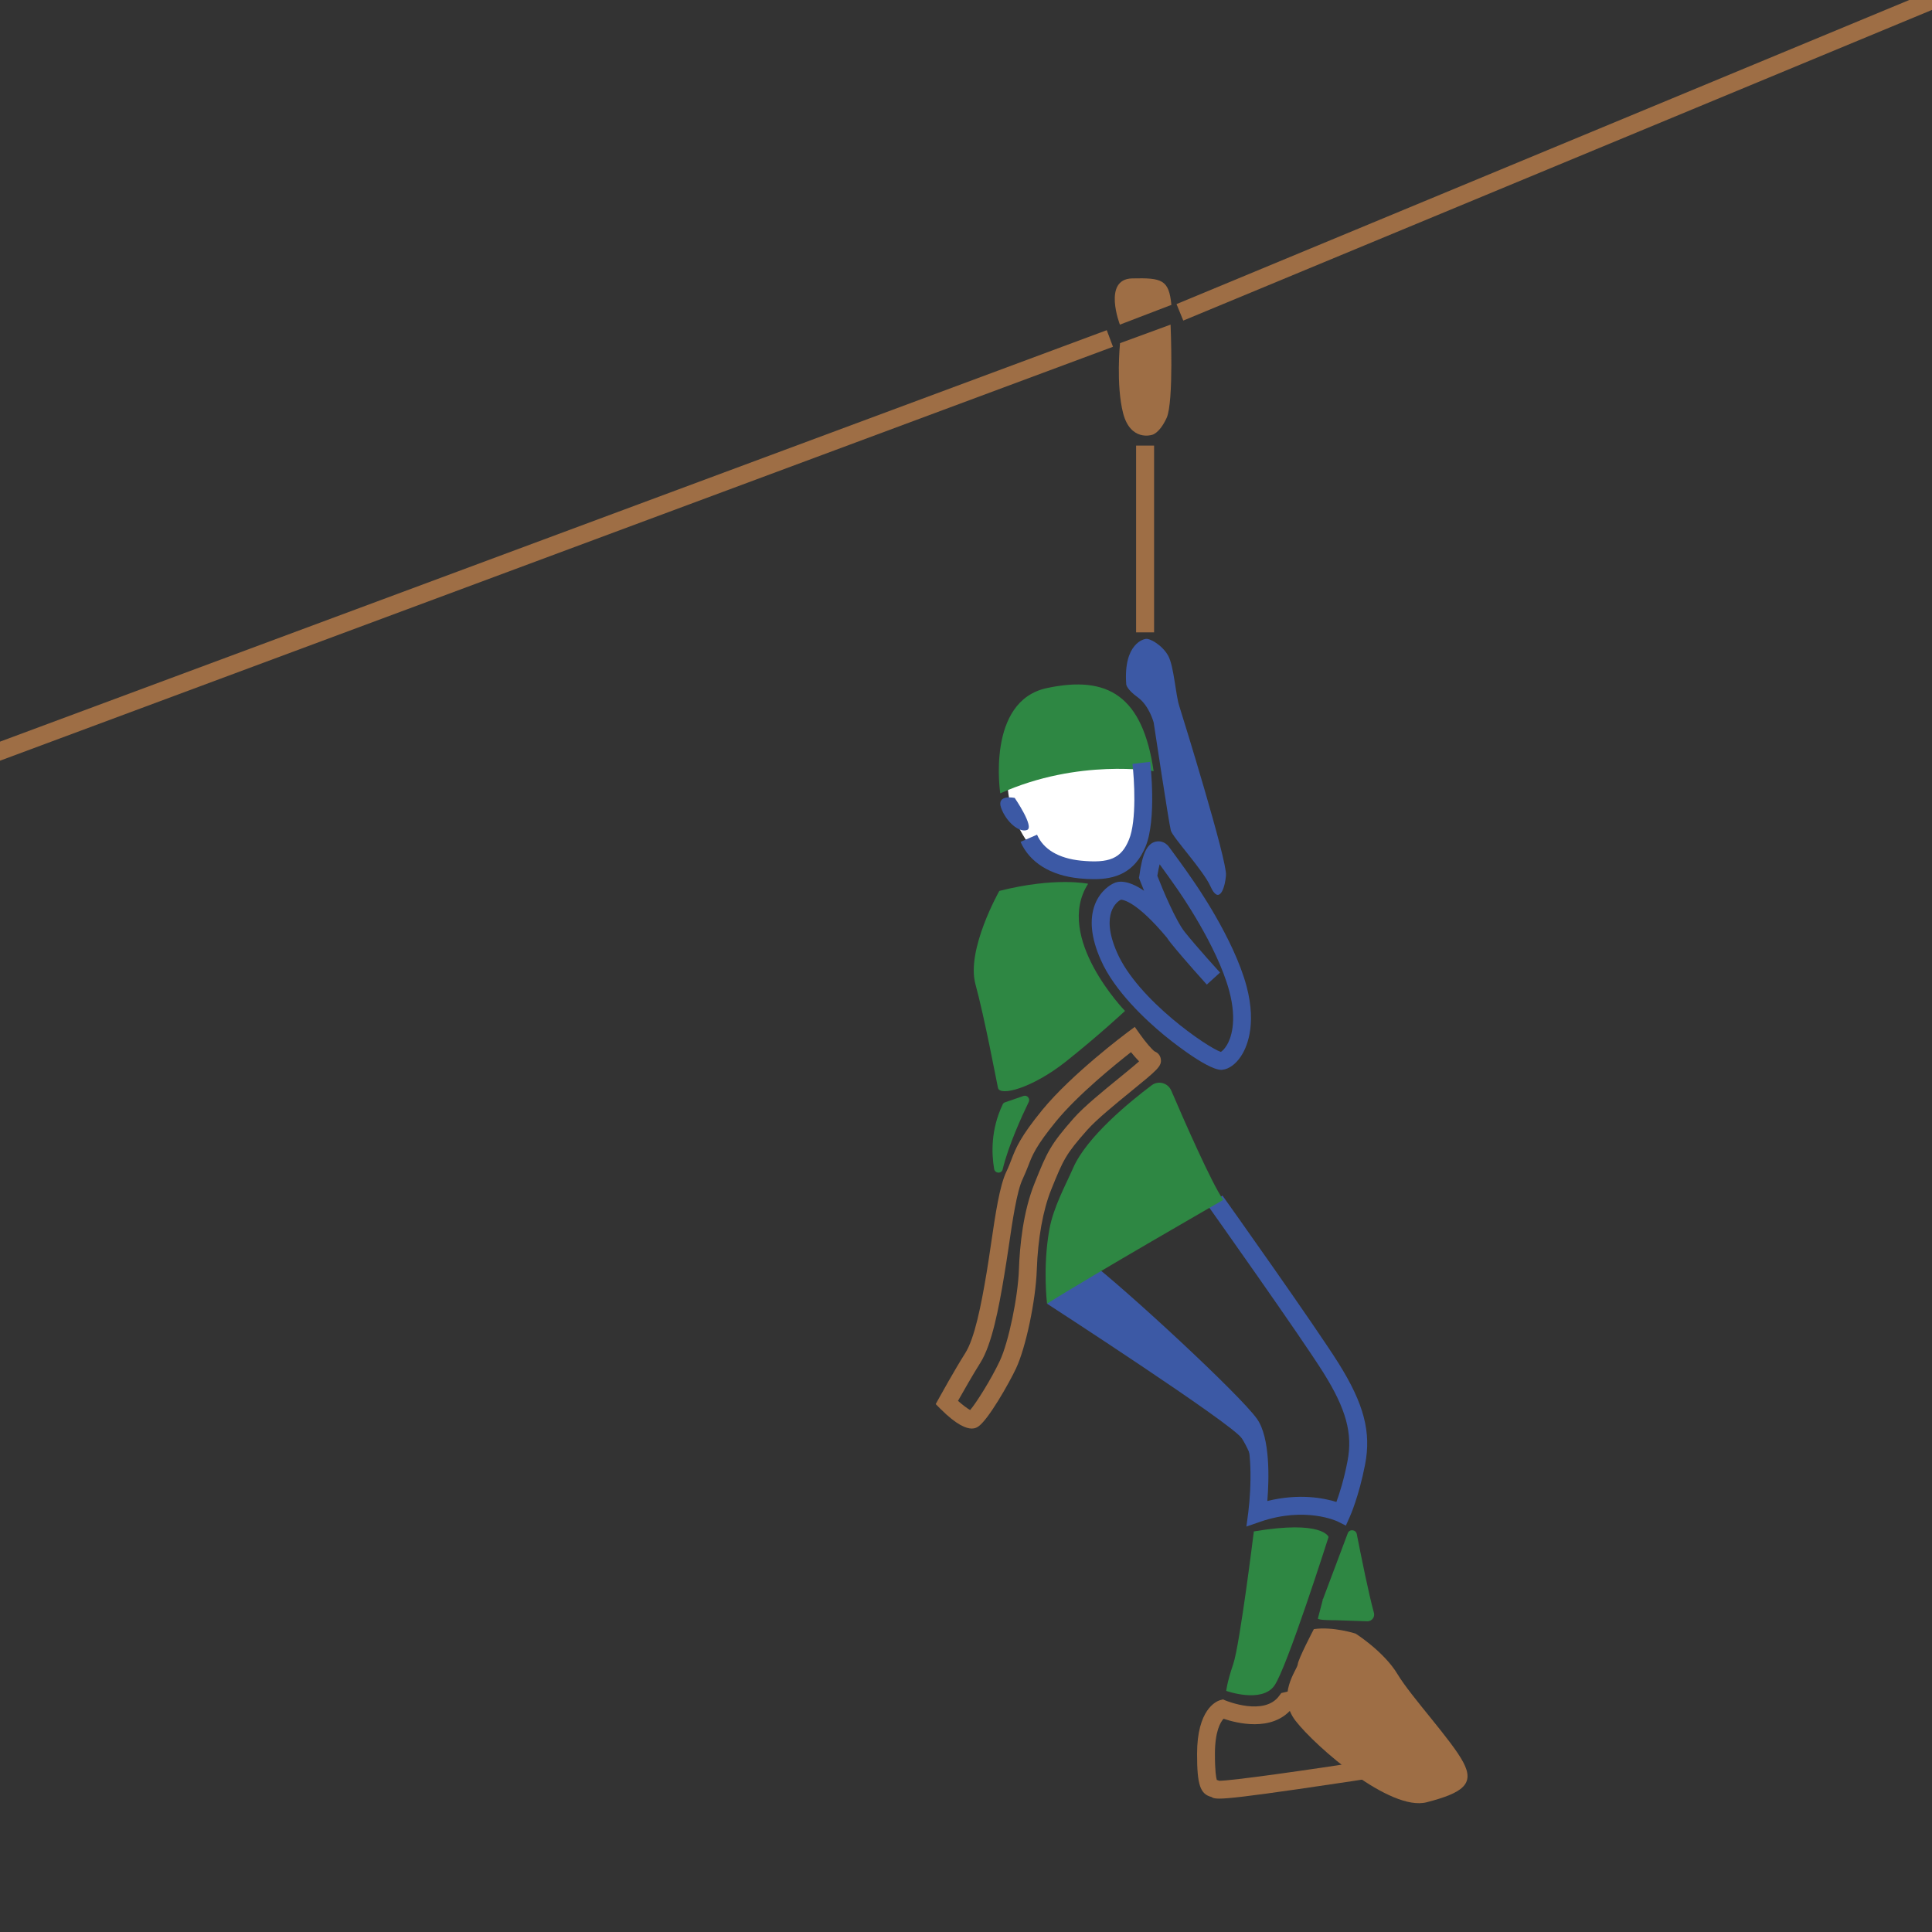 <svg xmlns="http://www.w3.org/2000/svg" width="150" height="150" viewBox="0 0 150 150" fill="none"><rect x="0" y="0" width="150" height="150" fill="#333333" stroke="none"/><g clip-path="url(#clip0_395_520)"><path d="M89.053 61.028C89.264 64.661 87.061 67.744 84.132 67.915C81.203 68.085 78.441 64.628 78.229 60.995C77.981 56.726 80.437 54.929 83.366 54.759C86.295 54.588 88.841 57.395 89.053 61.028Z" fill="white"></path><path d="M77.659 61.595C77.659 61.595 76.557 54.417 81.29 53.42C86.033 52.413 88.709 54.04 89.569 59.874C89.569 59.874 83.735 58.867 77.659 61.595Z" fill="#2E8743"></path><path d="M91.869 24.89L91.345 23.609L170.464 -9.224L170.999 -7.944L91.869 24.89Z" fill="#9E6E45"></path><path d="M-9.413 62.561L-9.896 61.26L85.929 25.635L86.412 26.925L-9.413 62.561Z" fill="#9E6E45"></path><path d="M86.948 25.204C86.948 25.204 85.584 21.668 87.903 21.616C90.222 21.563 90.757 21.71 90.946 23.672L86.948 25.204Z" fill="#9E6E45"></path><path d="M86.958 26.642L90.883 25.204C90.883 25.204 91.145 31.206 90.578 32.445C90.001 33.693 89.424 33.767 89.424 33.767C89.424 33.767 87.777 34.291 87.2 32.088C86.633 29.884 86.958 26.642 86.958 26.642Z" fill="#9E6E45"></path><path d="M89.603 49.097H88.207V34.596H89.603V49.097Z" fill="#9E6E45"></path><path d="M88.91 49.612C88.91 49.612 87.2 49.874 87.441 53.137C87.441 53.137 87.462 53.515 88.354 54.155C89.236 54.806 89.571 56.097 89.571 56.097C89.571 56.097 90.757 63.956 90.904 64.481C91.04 65.005 93.422 67.566 93.979 68.814C94.608 70.231 95.091 69.108 95.185 67.954C95.28 66.81 91.838 55.687 91.555 54.806C91.271 53.924 91.145 51.721 90.694 50.902C90.243 50.094 89.225 49.496 88.91 49.612Z" fill="#3C59A5"></path><path fill-rule="evenodd" clip-rule="evenodd" d="M94.829 83.064C93.654 83.064 90.516 80.483 90.38 80.368C88.995 79.224 86.518 76.947 85.459 74.512C84.703 72.812 84.567 71.354 85.018 70.2C85.448 69.119 86.246 68.678 86.455 68.584C86.791 68.405 87.536 68.279 88.827 69.161C88.638 68.688 88.512 68.363 88.491 68.321L88.428 68.153L88.46 67.985C88.691 66.254 89.068 65.488 89.74 65.341C90.212 65.236 90.6 65.509 90.789 65.792C91.985 67.408 92.531 68.216 92.594 68.311C92.783 68.584 95.784 72.854 96.781 76.569C97.61 79.685 96.739 81.438 96.33 82.036C95.931 82.624 95.417 83.001 94.913 83.054C94.885 83.061 94.857 83.064 94.829 83.064ZM87.022 69.853C86.791 69.969 85.375 70.882 86.728 73.956C88.334 77.639 93.79 81.354 94.787 81.669C94.871 81.616 95.06 81.469 95.259 81.133C95.532 80.682 96.088 79.36 95.438 76.936C94.493 73.41 91.492 69.15 91.461 69.108L91.45 69.087C91.44 69.087 91.01 68.437 90.034 67.104C89.981 67.314 89.918 67.597 89.855 67.996C90.264 69.056 91.282 71.48 91.985 72.361C92.951 73.568 94.703 75.488 94.724 75.509L93.696 76.443C93.622 76.359 91.901 74.46 90.915 73.232C90.81 73.106 90.705 72.963 90.6 72.802C88.239 69.969 87.18 69.853 87.022 69.853Z" fill="#3C59A5"></path><path d="M84.481 68.615C84.481 68.615 81.931 68.069 77.587 69.171C77.587 69.171 75.006 73.725 75.73 76.401C76.454 79.066 77.335 83.778 77.482 84.46C77.629 85.142 80.116 84.502 82.75 82.424C85.373 80.336 87.346 78.489 87.346 78.489C87.346 78.489 81.816 72.781 84.481 68.615Z" fill="#2E8743"></path><path fill-rule="evenodd" clip-rule="evenodd" d="M75.448 110.913C75.018 110.913 74.273 110.641 73.014 109.381L72.647 109.014L72.898 108.563C72.951 108.468 74.115 106.359 74.934 105.069C75.669 103.914 76.172 101.375 76.603 98.794C76.718 98.122 76.823 97.388 76.938 96.611C77.284 94.26 77.61 92.046 78.145 90.945C78.313 90.598 78.418 90.315 78.533 90.011C78.879 89.119 79.205 88.279 80.936 86.16C83.213 83.389 87.358 80.283 87.526 80.157L88.103 79.727L88.512 80.304C88.932 80.903 89.467 81.522 89.656 81.637C89.897 81.731 90.076 81.941 90.118 82.193C90.233 82.77 89.856 83.064 87.799 84.743C86.603 85.719 85.123 86.926 84.409 87.734C82.762 89.602 82.573 89.979 81.608 92.382C80.978 93.946 80.579 96.16 80.496 98.594C80.412 100.987 79.645 104.617 78.89 106.233C78.355 107.377 76.686 110.315 75.92 110.777C75.837 110.829 75.69 110.913 75.448 110.913ZM74.378 108.762C74.735 109.077 75.091 109.35 75.322 109.476C75.794 108.93 76.959 107.083 77.631 105.646C78.302 104.219 79.037 100.703 79.11 98.552C79.173 96.706 79.436 94.061 80.328 91.858C81.314 89.392 81.566 88.867 83.36 86.821C84.158 85.918 85.627 84.722 86.917 83.673C87.442 83.243 88.051 82.749 88.439 82.403C88.229 82.193 88.019 81.941 87.809 81.69C86.603 82.634 83.706 84.974 82.007 87.041C80.422 88.982 80.149 89.685 79.834 90.514C79.709 90.829 79.583 91.144 79.394 91.553C78.953 92.466 78.607 94.775 78.313 96.81C78.197 97.597 78.082 98.332 77.967 99.024C77.547 101.564 77.012 104.387 76.109 105.814C75.543 106.706 74.777 108.059 74.378 108.762Z" fill="#9E6E45"></path><path d="M78.036 85.583L79.463 85.09C79.746 84.995 79.998 85.289 79.872 85.551C79.327 86.684 78.298 88.919 77.847 90.787C77.763 91.144 77.26 91.123 77.186 90.766C76.976 89.539 76.924 87.692 77.847 85.751C77.879 85.667 77.952 85.604 78.036 85.583Z" fill="#2E8743"></path><path d="M96.77 118.521L96.917 117.409C97.158 115.52 97.252 112.089 96.465 110.966C95.259 109.245 86.549 101.186 83.601 98.92L84.44 97.818C87.525 100.189 96.308 108.332 97.599 110.168C98.627 111.637 98.532 114.848 98.396 116.538C100.873 115.929 102.782 116.307 103.758 116.611C103.989 115.982 104.346 114.88 104.619 113.442C105.038 111.312 104.514 109.392 102.751 106.58C101.019 103.809 93.863 93.725 93.79 93.621L94.912 92.823C95.217 93.243 102.174 103.043 103.926 105.845C105.899 108.993 106.476 111.197 105.983 113.715C105.5 116.202 104.818 117.724 104.787 117.787L104.493 118.448L103.842 118.122C103.821 118.112 101.355 116.937 97.829 118.154L96.77 118.521Z" fill="#3C59A5"></path><path d="M81.29 101.218C81.29 101.218 95.645 110.515 96.411 111.669C97.166 112.813 97.775 114.922 97.775 114.922C97.775 114.922 98.814 111.029 94.228 107.577C89.643 104.124 84.018 98.164 84.018 98.164" fill="#3C59A5"></path><path d="M97.348 118.899C97.348 118.899 96.267 127.65 95.753 129.182C95.239 130.704 95.207 131.281 95.207 131.281C95.207 131.281 97.956 132.267 98.943 130.871C99.929 129.465 103.15 119.329 103.15 119.329C103.15 119.329 102.71 117.996 97.348 118.899Z" fill="#2E8743"></path><path d="M94.661 139.644C94.284 139.644 94.158 139.592 94.063 139.518C93.182 139.298 92.94 138.574 92.94 136.181C92.94 132.718 94.42 132.099 94.714 132.005L94.955 131.942L95.175 132.036C95.207 132.047 98.166 133.264 99.32 131.659L99.478 131.449L100.81 131.134L101.125 132.488L100.275 132.687C98.733 134.492 95.984 133.778 94.997 133.442C94.766 133.694 94.326 134.397 94.326 136.181C94.326 137.524 94.42 138.018 94.472 138.196C94.525 138.206 94.588 138.227 94.661 138.259C95.648 138.259 101.44 137.44 106.582 136.643L106.792 138.007C106.771 138.018 103.769 138.479 100.779 138.909C96.917 139.466 95.354 139.644 94.661 139.644Z" fill="#9E6E45"></path><path d="M102.006 126.485C102.006 126.485 100.789 128.804 100.758 129.214C100.726 129.633 99.037 131.606 100.6 133.621C102.164 135.625 107.935 140.662 110.768 139.927C113.601 139.193 114.504 138.5 113.601 136.811C112.709 135.121 109.561 131.743 108.502 129.98C107.452 128.227 105.249 126.832 105.249 126.832C105.249 126.832 103.496 126.265 102.006 126.485Z" fill="#9E6E45"></path><path d="M105.341 119.109C105.677 120.819 106.275 123.799 106.674 125.226C106.758 125.552 106.517 125.866 106.181 125.877L103.715 125.793C103.579 125.793 102.382 125.803 102.319 125.667L102.708 124.177C102.666 124.271 102.666 124.093 102.708 124.177L104.638 119.046C104.764 118.699 105.268 118.741 105.341 119.109Z" fill="#2E8743"></path><path d="M78.784 61.952C78.784 61.952 77.347 61.637 77.724 62.718C78.113 63.809 79.13 64.669 79.739 64.439C80.337 64.218 78.784 61.952 78.784 61.952Z" fill="#3C59A5"></path><path d="M84.944 68.258C84.555 68.258 84.167 68.237 83.768 68.195C81.544 67.964 79.938 66.957 79.235 65.362L80.516 64.806C81.009 65.939 82.184 66.642 83.915 66.82C86.14 67.041 87.053 66.653 87.651 65.194C88.27 63.715 88.06 60.451 87.924 59.307L89.298 59.15C89.319 59.328 89.813 63.609 88.942 65.729C88.092 67.775 86.581 68.258 84.944 68.258Z" fill="#3C59A5"></path><path d="M90.935 84.67C91.911 86.947 94.094 91.921 94.975 93.159C94.975 93.159 84.692 99.067 81.292 101.218C81.292 101.218 80.945 98.395 81.47 95.467C81.785 93.704 82.782 91.921 83.317 90.682C84.377 88.258 87.714 85.541 89.414 84.26C89.938 83.872 90.673 84.072 90.935 84.67Z" fill="#2E8743"></path></g><defs><clipPath id="clip0_395_520"><rect width="150" height="150" fill="white"></rect></clipPath></defs></svg>
